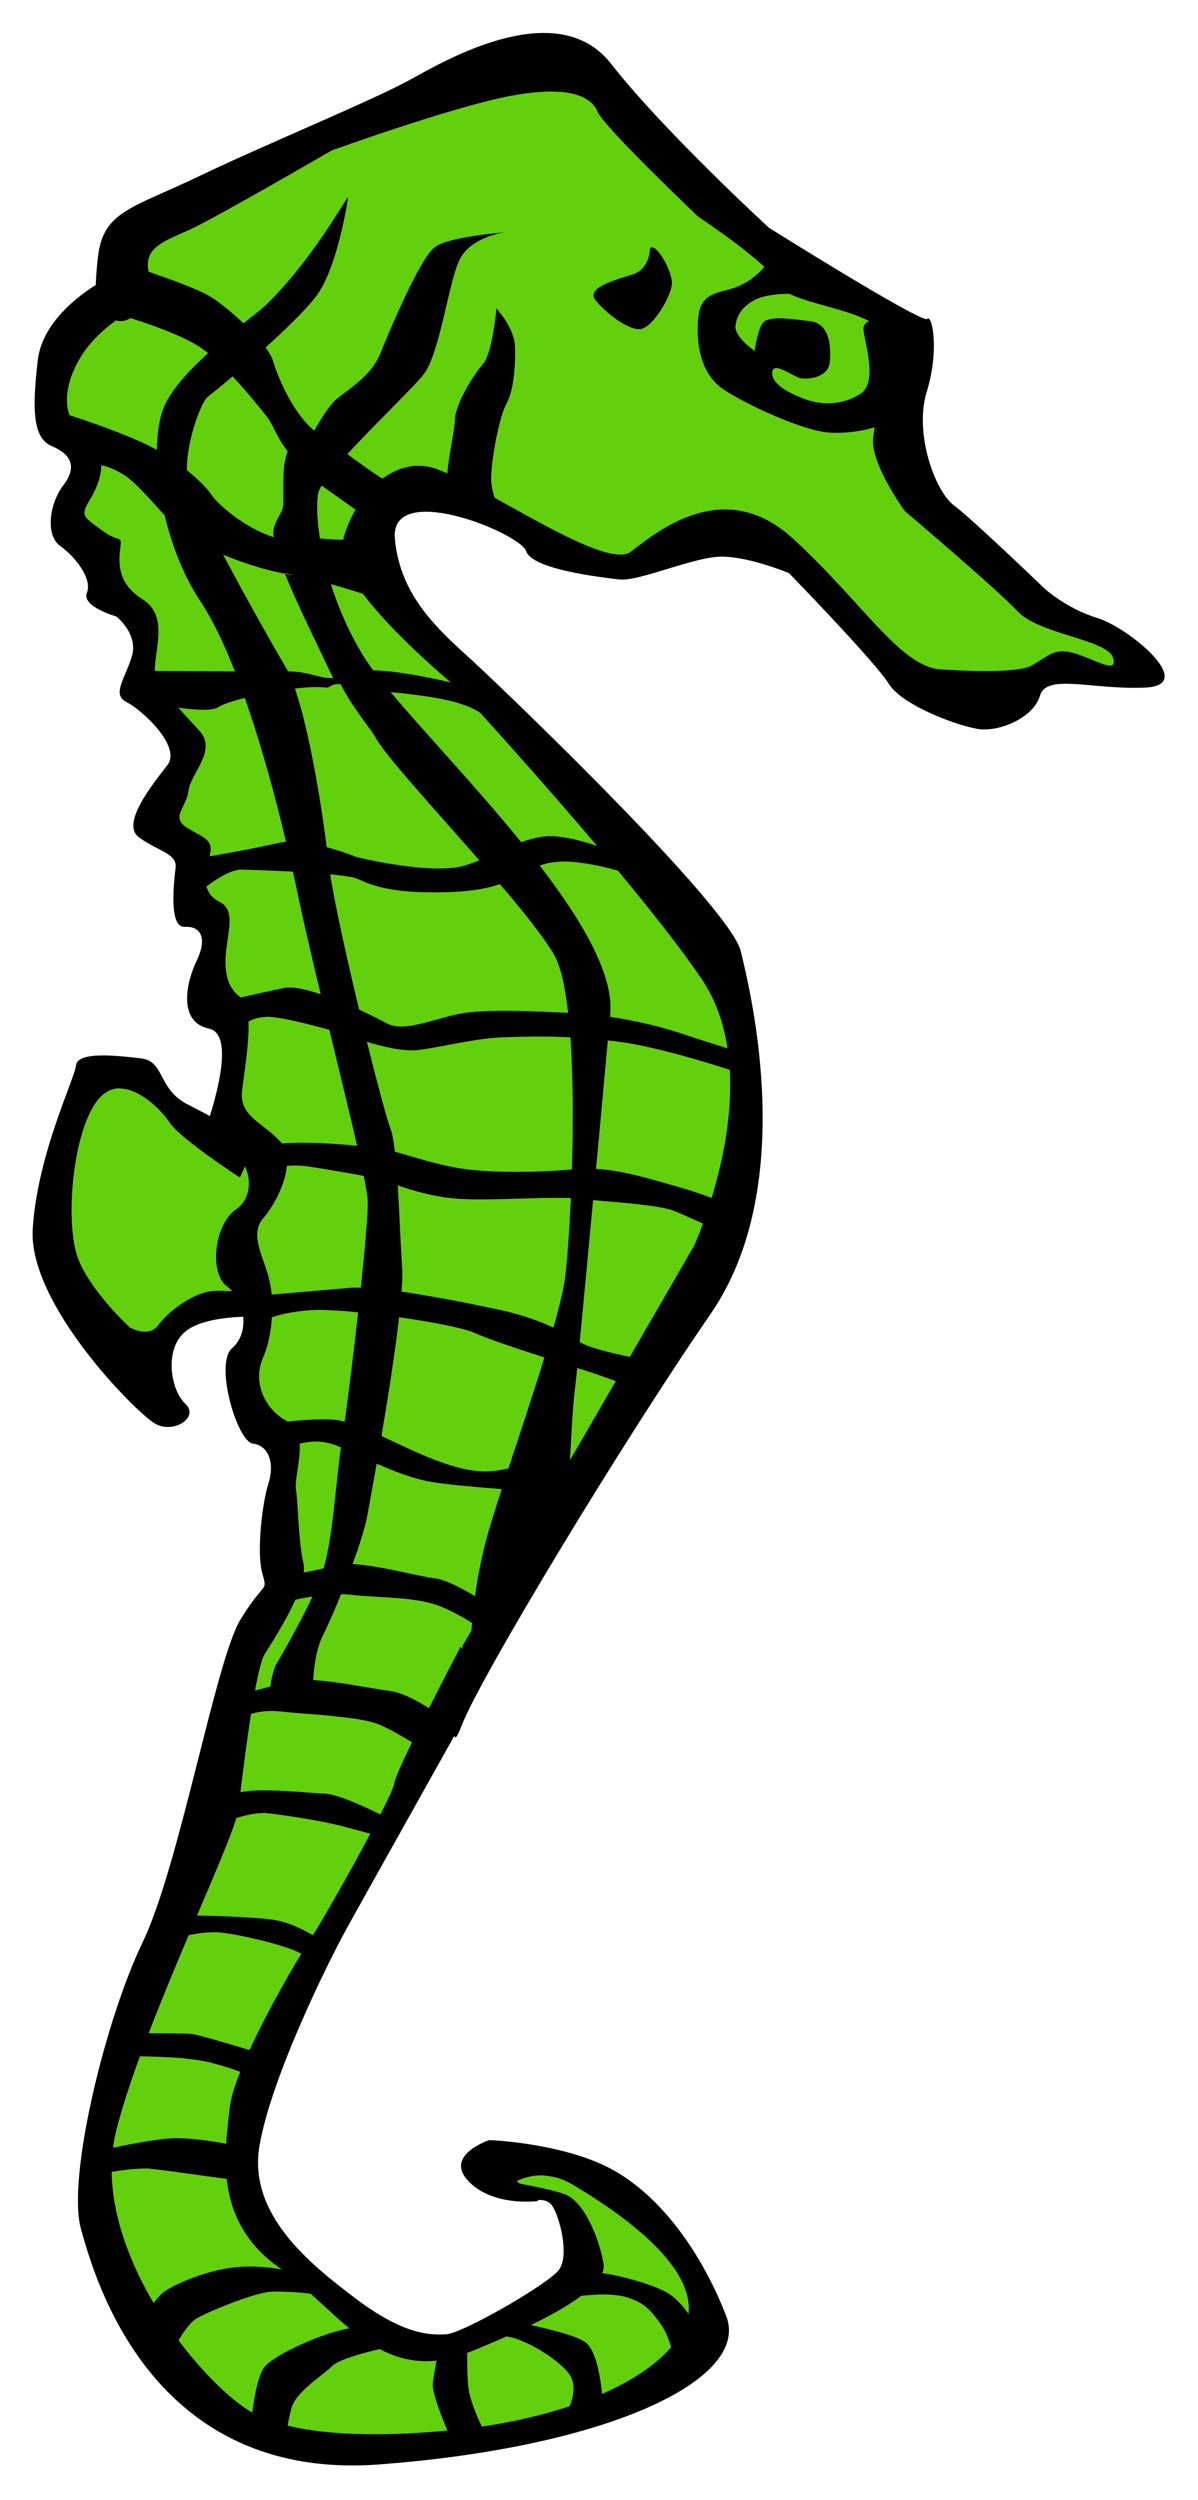<?xml version="1.0" encoding="UTF-8" standalone="no"?>
<!-- Created with Inkscape (http://www.inkscape.org/) -->

<svg
   xmlns:dc="http://purl.org/dc/elements/1.1/"
   xmlns:cc="http://creativecommons.org/ns#"
   xmlns:rdf="http://www.w3.org/1999/02/22-rdf-syntax-ns#"
   xmlns:svg="http://www.w3.org/2000/svg"
   xmlns="http://www.w3.org/2000/svg"
   xmlns:sodipodi="http://sodipodi.sourceforge.net/DTD/sodipodi-0.dtd"
   xmlns:inkscape="http://www.inkscape.org/namespaces/inkscape"
   id="svg1322"
   sodipodi:docname="Seahorse_yellow.svg"
   inkscape:export-ydpi="150"
   inkscape:export-filename="C:\Dokumente und Einstellungen\Martin\Desktop\Wappen Rostock.png"
   viewBox="0 0 143.77 300"
   sodipodi:version="0.32"
   inkscape:export-xdpi="150"
   version="1.0"
   inkscape:version="0.48.5 r10040"
   width="100%"
   height="100%">
  <title
     id="title2994">seahorse yellow</title>
  <defs
     id="defs1325">
    <style
       id="style6"
       type="text/css">.fil8 {fill:none;fill-rule:nonzero}
    .fil0 {fill:black;fill-rule:nonzero}
    .fil7 {fill:white;fill-rule:nonzero}
    .fil1 {fill:#000099;fill-rule:nonzero}
    .fil6 {fill:#660000;fill-rule:nonzero}
    .fil4 {fill:#8A8A01;fill-rule:nonzero}
    .fil3 {fill:#939301;fill-rule:nonzero}
    .fil5 {fill:red;fill-rule:nonzero}
    .fil2 {fill:#FFCC00;fill-rule:nonzero}</style>
    <style
       id="style2978"
       type="text/css">.str4 {stroke:black;stroke-width:1.138}
    .str3 {stroke:black;stroke-width:1.138}
    .str2 {stroke:black;stroke-width:1.138}
    .str8 {stroke:black;stroke-width:1.138}
    .str6 {stroke:black;stroke-width:1.138}
    .str5 {stroke:black;stroke-width:1.139}
    .str7 {stroke:black;stroke-width:1.139}
    .str1 {stroke:black;stroke-width:1.139}
    .str0 {stroke:black;stroke-width:2.407}
    .fil0 {fill:#0000DC}
    .fil2 {fill:red}
    .fil1 {fill:#FFF000}
    .fil4 {fill:#FFF020}
    .fil3 {fill:#FFF02D}
    .fil5 {fill:black;fill-rule:nonzero}</style>
    <style
       id="style1749"
       type="text/css">.str4 {stroke:black;stroke-width:1.138}
    .str3 {stroke:black;stroke-width:1.138}
    .str2 {stroke:black;stroke-width:1.138}
    .str8 {stroke:black;stroke-width:1.138}
    .str6 {stroke:black;stroke-width:1.138}
    .str5 {stroke:black;stroke-width:1.139}
    .str7 {stroke:black;stroke-width:1.139}
    .str1 {stroke:black;stroke-width:1.139}
    .str0 {stroke:black;stroke-width:2.407}
    .fil0 {fill:#0000DC}
    .fil2 {fill:red}
    .fil1 {fill:#FFF000}
    .fil4 {fill:#FFF020}
    .fil3 {fill:#FFF02D}
    .fil5 {fill:black;fill-rule:nonzero}</style>
    <style
       id="style1747"
       type="text/css">.fil8 {fill:none;fill-rule:nonzero}
    .fil0 {fill:black;fill-rule:nonzero}
    .fil7 {fill:white;fill-rule:nonzero}
    .fil1 {fill:#000099;fill-rule:nonzero}
    .fil6 {fill:#660000;fill-rule:nonzero}
    .fil4 {fill:#8A8A01;fill-rule:nonzero}
    .fil3 {fill:#939301;fill-rule:nonzero}
    .fil5 {fill:red;fill-rule:nonzero}
    .fil2 {fill:#FFCC00;fill-rule:nonzero}</style>
    <style
       id="style1873"
       type="text/css">.str4 {stroke:black;stroke-width:1.138}
    .str3 {stroke:black;stroke-width:1.138}
    .str2 {stroke:black;stroke-width:1.138}
    .str8 {stroke:black;stroke-width:1.138}
    .str6 {stroke:black;stroke-width:1.138}
    .str5 {stroke:black;stroke-width:1.139}
    .str7 {stroke:black;stroke-width:1.139}
    .str1 {stroke:black;stroke-width:1.139}
    .str0 {stroke:black;stroke-width:2.407}
    .fil0 {fill:#0000DC}
    .fil2 {fill:red}
    .fil1 {fill:#FFF000}
    .fil4 {fill:#FFF020}
    .fil3 {fill:#FFF02D}
    .fil5 {fill:black;fill-rule:nonzero}</style>
    <style
       id="style1871"
       type="text/css">.fil8 {fill:none;fill-rule:nonzero}
    .fil0 {fill:black;fill-rule:nonzero}
    .fil7 {fill:white;fill-rule:nonzero}
    .fil1 {fill:#000099;fill-rule:nonzero}
    .fil6 {fill:#660000;fill-rule:nonzero}
    .fil4 {fill:#8A8A01;fill-rule:nonzero}
    .fil3 {fill:#939301;fill-rule:nonzero}
    .fil5 {fill:red;fill-rule:nonzero}
    .fil2 {fill:#FFCC00;fill-rule:nonzero}</style>
    <style
       id="style1418"
       type="text/css">.str4 {stroke:black;stroke-width:1.138}
    .str3 {stroke:black;stroke-width:1.138}
    .str2 {stroke:black;stroke-width:1.138}
    .str8 {stroke:black;stroke-width:1.138}
    .str6 {stroke:black;stroke-width:1.138}
    .str5 {stroke:black;stroke-width:1.139}
    .str7 {stroke:black;stroke-width:1.139}
    .str1 {stroke:black;stroke-width:1.139}
    .str0 {stroke:black;stroke-width:2.407}
    .fil0 {fill:#0000DC}
    .fil2 {fill:red}
    .fil1 {fill:#FFF000}
    .fil4 {fill:#FFF020}
    .fil3 {fill:#FFF02D}
    .fil5 {fill:black;fill-rule:nonzero}</style>
    <style
       id="style1416"
       type="text/css">.fil8 {fill:none;fill-rule:nonzero}
    .fil0 {fill:black;fill-rule:nonzero}
    .fil7 {fill:white;fill-rule:nonzero}
    .fil1 {fill:#000099;fill-rule:nonzero}
    .fil6 {fill:#660000;fill-rule:nonzero}
    .fil4 {fill:#8A8A01;fill-rule:nonzero}
    .fil3 {fill:#939301;fill-rule:nonzero}
    .fil5 {fill:red;fill-rule:nonzero}
    .fil2 {fill:#FFCC00;fill-rule:nonzero}</style>
  </defs>
  <sodipodi:namedview
     id="base"
     bordercolor="#666666"
     inkscape:pageshadow="2"
     inkscape:window-y="0"
     pagecolor="#ffffff"
     inkscape:window-height="996"
     inkscape:window-maximized="0"
     inkscape:zoom="0.98"
     inkscape:window-x="517"
     showgrid="false"
     borderopacity="1.0"
     inkscape:current-layer="svg1322"
     inkscape:cx="-0.51755231"
     inkscape:cy="68.022318"
     inkscape:window-width="1160"
     inkscape:pageopacity="0.0"
     fit-margin-top="4"
     fit-margin-left="4"
     fit-margin-right="4"
     fit-margin-bottom="4" />
  <line
     id="line1440"
     style="fill:none"
     class="fil8"
     x2="1657.802"
     y1="-191.463"
     x1="1657.802"
     y2="-191.558" />
  <line
     id="line1442"
     style="fill:none"
     y2="104.042"
     class="fil8"
     x2="1660.202"
     y1="103.952"
     x1="1660.202" />
  <g
     id="g3867"
     transform="matrix(0.675,0.079,-0.057,0.488,142.943,68.443)">
    <path
       id="path5990"
       style="fill:#63d00e;fill-rule:evenodd;stroke:#000000;stroke-width:1px;fill-opacity:1"
       inkscape:connector-curvature="0"
       d="m -34.435,38.023 14.9,-11.92 6.705,2.98 5.96,-2.98 -3.725,-6.704 -12.665,-5.215 -26.819,-25.329 -4.47,-16.39 v -23.839 l -21.604,-12.665 -29.057,-25.329 -13.41,-18.622 -32.03,20.112 -32.78,29.054 -9.68,10.43 v 11.919 l -9.69,11.175 0.75,21.604 8.19,5.215 -3.72,18.625 5.96,8.939 10.43,17.135 -0.75,13.409 8.94,10.43 -5.21,20.114 8.19,5.215 2.98,15.644 2.98,3.73 v 14.9 l 5.21,7.44 2.24,26.82 -5.96,-1.49 -11.18,-10.43 -6.7,1.49 -6.7,22.35 3.72,26.08 13.41,20.86 11.92,-14.9 9.68,-2.24 0.75,5.96 -2.24,9.69 4.47,14.15 5.96,8.2 1.49,29.8 -5.21,14.9 -7.45,70.02 -8.2,53.64 6.71,38.74 25.33,29.8 42.462,-5.96 32.034,-21.61 4.47,-12.66 -6.705,-17.13 -14.154,-16.39 -16.39,-2.98 -5.96,5.21 3.725,3.73 h 10.43 l 5.96,12.66 -5.215,13.41 -17.88,14.15 -9.687,-1.49 -19.37,-15.64 -10.43,-15.64 0.75,-32.04 28.31,-94.61 29.797,-92.38 8.194,-41.72 -0.744,-24.58 -4.47,-26.07 -40.227,-52.153 -28.31,-27.564 -3.73,-15.644 6.71,-11.92 14.15,3.725 15.65,9.685 8.938,0.745 17.134,-11.175 9.685,2.98 13.409,15.644 23.839,14.9 z" />
    <path
       id="path1569"
       inkscape:connector-curvature="0"
       sodipodi:nodetypes="cssssscssssscsssssssscssssssscsssssssssscsssccsssssscssssssssssssssssscssssscsssssssssssssssssssssssssccsssssssscsssscsssssssssssssssssssssscssscsscsccsscssscscscscsccsssssccsssssssssssssssssssssccccsssssssscssccscscscscccscscscsscccccsccscsccssssssssssssccscccscccccssccssssscsccccscscccscccscssscsccssscscscscccscssccssccscscsscsccsccscccccscscssccsssccscsscccsssssssssssssssccsscsscssccssscccsccccssscscscsscccscscscsccssccscscsccsccscccsccsccssscccsscccscscscsccsssscscccccscscsscccccscccssssscscsccsccsssssssssccsccccsssssssccsccccssssscscscscccssssssssscscssccccssssssscscssccccsssssssssccscssccsssssccscscssccsccscscccsccssc"
       style="fill:#000000;fill-rule:evenodd"
       d="m -122.96,-112.18 c -0.01,0 -0.05,0.02 -0.06,0.03 h -0.03 c -9.21,0.52 -19.16,10.5 -23.6,14.936 -6.35,6.348 -23.96,19.75 -35.25,29.625 -11.28,9.874 -16.25,11.277 -16.25,22.562 0,2.839 0.07,5.093 0.19,6.907 -2.65,2.92 -8.63,10.572 -8.63,19.906 0,11.991 0.7,19.027 4.22,20.437 3.53,1.411 4.93,4.25 2.82,9.188 -2.12,4.937 -2.11,12.696 0.71,14.812 2.83,2.116 6.34,7.036 5.63,10.563 -0.71,3.526 5.66,4.937 5.66,4.937 0.24,0.212 4.21,3.721 3.53,9.188 -0.71,5.643 -2.82,9.87 0,11.281 2.82,1.411 10.58,9.156 8.47,14.094 -2.12,4.937 -7.06,15.522 -3.54,18.344 3.53,2.821 7.07,2.817 7.07,6.34 0,3.53 -0.01,14.8 2.81,14.1 2.82,-0.71 4.22,2.14 2.81,7.78 -1.41,5.64 -2.11,15.51 3.53,16.22 4.29,0.53 2.87,14.5 1.94,21.18 -1.36,-0.73 -2.75,-1.49 -4.06,-2.15 -5.64,-2.82 -4.93,-9.88 -9.16,-9.88 -4.23,0 -11.28,0.01 -11.28,3.53 0,3.53 -4.95,22.57 -4.25,40.91 0.71,18.34 21.88,41.63 25.41,43.75 3.52,2.12 7.76,-2.83 4.93,-5.66 -2.82,-2.82 -4.93,-12.68 -1.4,-17.62 2.13,-2.99 6.59,-4.46 9.78,-5.13 0.44,2.83 0.1,5.83 -1.31,7.94 -2.82,4.23 2.8,22.56 5.62,22.56 2.82,0 4.24,4.25 3.53,9.19 -0.7,4.94 -0.69,16.91 0.72,21.85 1.41,4.93 0.69,1.42 -2.84,12 -3.53,10.58 -5.63,61.37 -10.56,81.12 -4.94,19.75 -8.47,59.23 -4.94,71.22 3.53,11.99 17.62,59.27 57.12,48.69 39.503,-10.58 63.49,-31.03 57.847,-45.85 -5.642,-14.81 -14.111,-27.53 -23.281,-32.47 -9.169,-4.93 -21.875,-3.5 -21.875,-3.5 -0.45,0.3 -7.595,5.1 -2.812,10.57 3.647,4.17 8.825,3.71 11.281,3.18 0.004,0.01 0.028,0 0.031,0 0.748,-0.16 1.236,-0.33 1.344,-0.37 l -0.188,-0.19 c 0.828,-0.24 1.916,-0.25 2.688,0.91 1.411,2.11 4.232,11.65 2.469,15.53 -1.764,3.88 -15.523,17.98 -18.344,18.69 -2.821,0.7 -7.39,1.4 -16.56,-6 -9.17,-7.41 -20.8,-17.64 -20.1,-34.57 0.71,-16.92 8.12,-45.85 10.94,-55.37 2.67,-9.02 13.64,-45.45 14.81,-49.38 0.03,0.04 0.08,0.07 0.1,0.1 0.01,0.01 0.02,0.05 0.03,0.06 l 0.03,0.03 0.03,0.03 c 0,0.01 0.03,0.03 0.03,0.03 h 0.03 c 0.01,0 0.03,-0.02 0.03,-0.03 0.01,0 0.03,-0.02 0.04,-0.03 l 0.03,-0.03 c 0.18,-0.25 0.41,-1.08 0.68,-2.62 2.12,-11.99 22.59,-74.07 35.286,-107.22 12.696,-33.15 0.696,-78.3 -2.125,-88.88 C -74,94.622 -117.74,48.8 -124.09,42.452 c -6.34,-6.348 -14.1,-13.424 -16.21,-27.531 -2.12,-14.107 21.87,-4.92 23.28,-0.688 1.41,4.232 13.41,4.219 16.93,4.219 3.532,0 12.693,-7.763 17.63,-8.469 4.937,-0.705 12,2.125 12,2.125 0,0 16.929,19.063 19.75,24 2.821,4.938 13.379,8.438 16.906,8.438 3.527,0 9.17,-4.233 9.875,-9.875 0.706,-5.643 9.174,-2.822 18.344,-4.938 9.169,-2.116 -4.232,-14.089 -9.875,-15.5 -5.643,-1.41 -9.875,-5.656 -9.875,-5.656 0,0 -14.098,-14.804 -17.625,-17.625 -3.527,-2.821 -8.473,-16.232 -7.063,-26.813 1.224,-9.174 -0.201,-16.754 -1.062,-17.687 l -0.031,-0.031 -0.032,-0.032 c -0.003,10e-4 -0.028,0 -0.031,0 -0.005,-0.005 -0.026,-0.025 -0.031,-0.031 h -0.063 c -0.003,0.004 -0.028,0.029 -0.031,0.031 -0.003,0 -0.028,10e-4 -0.031,0 -0.003,0.003 -0.028,0.029 -0.031,0.032 -0.006,0.01 -0.026,0.051 -0.032,0.062 -0.003,0.004 -0.028,0.029 -0.031,0.031 -0.006,0.007 -0.028,0.029 -0.031,0.032 -0.005,0.005 -0.026,0.025 -0.031,0.031 h -0.094 c -2.526,0.021 -29.469,-17.688 -29.469,-17.688 0,0 -20.446,-20.469 -31.036,-35.279 -3.08,-4.32 -6.76,-5.89 -10.59,-5.78 h -0.28 z m 2.69,13.997 c 0.01,-10e-4 0.02,0.001 0.03,0 h 0.12 c 0.11,-0.007 0.21,0 0.32,0 3.55,0.004 5.45,1.645 6.31,3.781 1.41,3.527 19.749,22.563 19.749,22.563 0,0 8.13,5.712 12.656,10.312 -0.186,0.454 -1.287,2.982 -3.844,5.219 -2.821,2.469 -6.687,2.121 -6.687,8.469 0,6.348 1.384,14.107 5.968,17.281 4.585,3.174 14.822,7.759 19.407,7.406 3.028,-0.233 5.905,-1.397 7.812,-2.562 -0.044,0.962 -0.062,1.83 -0.062,2.562 0,6.348 7.062,16.906 7.062,16.906 0,6e-4 17.643,16.219 21.875,21.157 4.232,4.937 16.215,4.237 17.625,8.469 0.199,0.595 0.281,1.057 0.25,1.375 -0.006,0.029 -0.024,0.096 -0.031,0.125 -0.005,0.023 -0.024,0.072 -0.031,0.093 0,0.003 -0.001,0.028 0,0.032 -0.008,0.016 -0.027,0.053 -0.032,0.062 -0.004,0.011 -0.025,0.052 -0.031,0.063 l -0.062,0.062 -0.063,0.063 c -0.004,0.003 -0.027,0.027 -0.031,0.031 -0.005,0.005 -0.026,0.025 -0.031,0.031 -0.016,0.008 -0.05,0.025 -0.063,0.031 -0.009,0.004 -0.046,0.023 -0.062,0.032 -0.003,-10e-4 -0.029,0 -0.032,0 -1.192,0.364 -4.377,-1.507 -6.843,-2 -3.527,-0.706 -4.21,1.428 -7.032,4.25 -2.821,2.821 -16.218,3.531 -16.218,3.531 -7.054,0 -14.818,-14.13 -28.219,-27.532 -13.402,-13.401 -23.987,2.139 -28.219,7.782 -2.851,3.799 -14.981,-3.584 -24.971,-9.25 -0.49,-1.489 -0.95,-3.345 -1.06,-5.344 -0.25,-4.738 0.25,-14.727 1.25,-17.969 1,-3.242 0.75,-9.979 0.25,-14.218 -0.5,-4.24 -4,-8.469 -4,-8.469 0,0 0.25,10.976 -1.25,13.969 -1.5,2.992 -4,10.478 -3.75,14.218 0.17,2.595 -0.37,8.783 -0.22,13.25 -1.14,-0.485 -2.12,-0.852 -2.94,-1 -3.22,-0.586 -6.05,1.153 -8.34,4.125 -1.89,-1.214 -4.29,-3.122 -6.66,-4.969 4.17,-7.955 10.09,-17.852 11.69,-21.374 2.49,-5.487 2.5,-22.953 4,-28.938 1.34,-5.352 6.25,-7.509 7.28,-7.906 -1.32,0.362 -9.49,2.658 -11.78,5.406 -2.49,2.992 -6.47,22.45 -7.47,27.438 -1,4.987 -3.51,7.978 -6.5,11.968 -1.11,1.48 -2.34,4.754 -3.5,8.656 -4.25,-3.785 -7.56,-12.174 -8.72,-15.874 -0.25,-0.825 -0.79,-1.83 -1.53,-2.907 3.27,-5.172 6.5,-10.645 7.91,-14.094 3.17,-7.758 3.5,-24.771 3.5,-24.771 -0.2,-0.181 -5.15,16.758 -12.31,28.678 -0.77,1.272 -2.04,2.937 -3.47,4.937 -2.48,-2.576 -5.16,-4.865 -6.82,-5.812 -2.36,-1.349 -7.67,-3.047 -10.87,-4 v -0.063 c -1.41,-5.642 2.11,-7.786 6.34,-11.312 4.24,-3.527 23.28,-23.25 23.28,-23.25 0,0 20.44,-14.112 30.32,-18.344 3.55,-1.521 6.37,-2.233 8.59,-2.344 0.01,0 0.02,10e-4 0.03,0 0.03,-0.005 0.1,-0.025 0.13,-0.031 z m 19.09,35.125 c 0,0.004 -0.03,0.028 -0.03,0.031 h -0.03 c 0,0.004 -0.03,0.029 -0.03,0.031 -0.01,0.005 -0.05,0.026 -0.07,0.032 -0.01,0.014 -0.04,0.043 -0.06,0.062 0,0.011 -0.02,0.052 -0.03,0.063 -0.02,0.048 -0.04,0.125 -0.06,0.187 0,0 0.35,4.924 -2.47,6.688 -2.82,1.763 -8.12,4.585 -6,7.406 2.12,2.821 6.35,6.362 8.47,5.656 h 0.03 c 0.01,-0.005 0.03,-0.025 0.03,-0.031 0.02,-0.009 0.05,-0.023 0.06,-0.031 2.085,-1.006 4.441,-8.494 4.441,-11.594 0,-2.604 -2.61,-7.816 -3.941,-8.438 -0.02,-0.011 -0.07,-0.023 -0.09,-0.031 h -0.03 c -0.01,-0.006 -0.03,-0.025 -0.03,-0.031 h -0.16 z m 25.032,7.375 h 0.032 c 3.625,1.793 10.734,2.219 14.531,4.375 -0.613,0.481 -0.994,1.236 -0.781,2.406 0.705,3.88 3.54,12.326 0.718,15.5 -2.821,3.174 -6.357,3.902 -9.531,2.844 -3.174,-1.058 -6.344,-2.835 -6.344,-5.656 0,-2.822 3.871,0.719 5.282,0.719 1.41,0 4.593,-1.068 4.593,-4.594 0,-3.527 -0.692,-9.532 -4.218,-9.532 -3.527,0 -7.764,-0.343 -8.469,2.125 -0.661,2.315 -0.716,6.183 -0.719,6.657 -0.227,-0.168 -3.875,-2.861 -3.875,-5.594 0,-2.821 1.072,-5.299 3.188,-7.063 1.342,-1.119 3.538,-1.83 5.593,-2.187 z m -115.03,24.594 c 3.19,0.847 9.22,2.66 12.59,4.969 0.56,0.379 1.13,0.825 1.72,1.343 -2.79,4.416 -5.37,9.204 -6.47,13.594 -0.71,2.848 -0.87,6.816 -0.53,11.344 -1.01,-0.582 -2.07,-1.117 -3.18,-1.594 -4.69,-2.006 -9.93,-3.566 -12.88,-4.375 -1.45,-4.175 -0.86,-9.88 1.09,-15.25 1.38,-3.778 3.43,-6.867 5.16,-9.062 0.91,0.255 1.76,-0.151 2.5,-0.969 z m 19.09,11.25 c 2.94,3.43 5.57,7.075 6.72,8.656 1.52,2.088 2.04,4.52 4.48,7.976 -0.91,4.201 0.46,11.239 0.27,13.993 -0.08,1.198 -1.69,4.686 -0.96,7.215 -5.19,-1.329 -10.52,-6.408 -11.76,-8.465 -0.75,-1.25 -2.46,-3.25 -4.84,-5.312 -0.67,-6.188 0.91,-16.677 2.22,-18.531 0,-0.003 0.03,-0.028 0.03,-0.031 0.44,-0.545 1.91,-2.636 3.84,-5.5 z m 17.85,23.968 c 2.03,1.542 4.56,3.445 6.44,4.875 -0.78,2.47 -1.32,5.083 -1.57,7.657 -1.13,0.148 -2.55,0.282 -4.09,0.344 -1.05,-5.164 -1.38,-9.248 -1.19,-11.219 0.05,-0.435 0.19,-1.001 0.41,-1.657 z m -39.06,1.312 c 1.06,0.139 2.41,0.565 4,1.594 2.49,1.614 5.24,5.391 8.15,8.781 1.88,7.184 4.63,14.327 8.06,19.906 2.46,3.996 4.98,9.546 7.44,15.938 -6.02,0.954 -11.47,1.765 -14.03,2.156 -0.08,-0.654 -0.12,-1.393 -0.12,-2.219 0,-5.642 0.7,-11.991 -3.54,-14.812 -4.23,-2.822 -4.93,-7.049 -4.93,-11.281 0,-1.257 0,-1.905 -0.1,-2.25 0,-0.027 -0.02,-0.071 -0.03,-0.094 -0.01,-0.032 -0.04,-0.094 -0.06,-0.125 -0.02,-0.017 -0.05,-0.051 -0.06,-0.063 -0.01,-0.003 -0.03,-0.028 -0.03,-0.031 -0.01,-0.003 -0.03,-0.028 -0.04,-0.031 -0.01,-0.008 -0.04,-0.025 -0.06,-0.031 -0.42,-0.195 -1.3,-0.139 -3.12,-1.594 -3.53,-2.822 -4.26,-2.831 -2.85,-7.063 0.77,-2.297 1.56,-5.643 1.32,-8.781 z m 23.21,18.25 c 3.99,1.589 8.28,2.678 12.69,3.031 0.47,0.037 -2.04,-0.434 -1.55,-0.373 2.69,6.929 7.61,17.37 10.68,24.181 -2.57,0.471 -4.45,-0.964 -8.07,-0.37 -0.17,-0.373 -0.35,-0.717 -0.53,-1.031 -2.34,-4.292 -8.23,-15.372 -13.22,-25.438 z m 19.5,4.094 c 2.17,0.459 4.22,0.994 5.79,1.406 5.39,7.816 13.93,15.978 17.25,19.031 -3.64,-0.567 -9.69,-1.297 -13.85,-0.75 0,-0.004 -0.03,0.005 -0.03,0 -0.67,-0.992 -1.25,-1.93 -1.75,-2.781 -3.2,-5.505 -5.61,-11.385 -7.41,-16.906 z m 14.44,24.437 c 0.18,-0.004 0.36,0.003 0.53,0 0.38,-0.006 0.75,0.001 1.13,0 4.82,-0.011 9.52,0.46 12.19,2.188 0.17,0.113 0.35,0.222 0.5,0.312 0,0.002 0.02,0.024 0.03,0.032 5.18,6.261 14.22,17.338 23.216,28.968 -3.096,-0.914 -7.036,-1.655 -9.656,-0.718 -1.4,0.501 -2.59,1.183 -3.72,1.968 -9.06,-12.204 -19.33,-24.011 -25.97,-32.687 0.58,-0.024 1.17,-0.049 1.75,-0.063 z m -10.68,-0.466 c 2.32,5.049 6.23,10.036 7.15,11.873 2.03,4.051 11.78,15.665 20.78,26.937 -0.72,0.536 -1.49,1.065 -2.34,1.594 -5.64,3.527 -19.41,1.062 -19.41,1.062 0,0 -2.33,-0.927 -5.28,-1.5 -2,-11.146 -5.52,-28.048 -8.84,-37.593 2.04,-0.673 3.94,-1.125 5.31,-1.125 1.08,0 0.7,-1.101 2.63,-1.248 z m -16.54,6.06 c 3.75,10.604 7.28,22.724 10.19,33.75 -0.56,0.137 -1.07,0.347 -1.56,0.594 -3.4,1.697 -8.63,3.886 -11.56,5.094 0.4,-4.048 -1.02,-4.178 -4.32,-6.157 -3.52,-2.116 -0.72,-4.924 -0.72,-9.156 0,-4.232 4.25,-10.58 0.72,-14.812 -1.52,-1.824 -2.98,-3.577 -4.22,-5.063 2.6,0.094 5.99,-0.03 7.04,-1.281 0.58,-0.705 2.27,-1.821 4.43,-2.969 z m 60.82,30.469 c 0.06,-0.005 0.15,0.004 0.21,0 0.08,-0.004 0.15,0.003 0.22,0 0.31,-0.014 0.64,0 0.97,0 2.37,0 4.812,0.406 6.784,0.875 6.468,8.524 12.587,16.999 16.843,23.809 2.946,4.72 4.839,10.29 6,16.16 -3.006,-0.8 -6.842,-1.82 -8.812,-2.41 -2.507,-0.75 -7.325,-1.68 -12.438,-1.9 -0.005,-0.27 -0.025,-0.56 -0.031,-0.82 -0.2,-9.59 -6.88,-21.78 -15.406,-33.902 1.49,-0.997 3.18,-1.646 5.66,-1.812 z m -12.25,7.469 c 4.86,6.235 9.05,11.995 11.03,15.785 1.37,2.63 2.54,7.46 3.56,13.5 -6.83,0.67 -14.95,1.43 -19.28,3.43 -4.59,2.12 -9.17,6.02 -12.35,4.25 -1.01,-0.56 -2.88,-1.54 -5.09,-2.53 -3.18,-11.97 -6.41,-24.79 -7.84,-31.998 2.28,-0.069 4.11,10e-4 4.84,0.313 2.47,1.058 5.63,2.475 14.09,1.062 5.4,-0.899 8.66,-2.23 11.04,-3.812 z m -36.57,2.843 c 0.42,1.662 0.81,3.282 1.19,4.842 1.58,6.53 3.81,15.11 6.19,24.1 -2.69,-0.78 -5.12,-1.11 -6.53,-0.47 -2.22,1 -5.23,2.46 -7.41,3.53 -2.82,-2.12 -3.53,-6.35 -3.53,-11.28 0,-4.94 0.7,-9.87 -2.13,-11.28 -1.34,-0.68 -2.19,-1.82 -2.65,-3.38 1.46,-1.91 3.95,-4.856 5.84,-5.093 1.27,-0.159 5.04,-0.624 9.03,-0.969 z m 58.691,32.002 h 1.406 c 6.35,0 15.798,2.36 20.594,3.69 1.437,11.32 0.549,23.1 -0.562,31.56 -1.973,-0.65 -4.244,-1.31 -6.282,-1.75 -4.035,-0.87 -9.468,-2.42 -14.593,-2 -0.195,-11.56 -0.395,-22.83 -0.563,-31.5 z m -6.656,0.31 h 0.031 c 1.339,9.8 2.314,21.52 2.969,32.03 -5.835,1.65 -12.845,2.94 -18.215,2.94 -4.8,0 -9.83,-1.54 -13.19,-2.22 -0.43,-2.47 -0.85,-4.44 -1.28,-5.56 -0.71,-1.84 -3.12,-10.17 -5.88,-20.31 2.89,0.72 6.7,1.35 9.06,0.56 4.24,-1.41 9.87,-4.57 15.16,-5.63 3.45,-0.69 6.91,-1.4 11.345,-1.81 z m -52.965,3.56 c 0.06,0 0.12,0.01 0.18,0 0.07,0 0.13,0.01 0.19,0 h 0.34 c 2.47,0 6.93,0.85 9.85,1.47 2.65,9.95 5.31,19.78 7.25,27.35 -3.28,0.08 -7.09,0.37 -9.69,0.81 -1.39,0.23 -2.58,0.49 -3.56,0.75 -0.1,-0.15 -0.2,-0.28 -0.31,-0.41 -3.53,-4.23 -7.75,-4.93 -7.75,-11.28 0,-4.17 0.31,-11.67 -0.29,-16.94 0.71,-0.71 1.94,-1.57 3.79,-1.75 z m -25.16,21.63 h 0.44 c 3.59,-0.3 7.75,4.5 9.22,6.94 2.11,3.52 13.4,11.28 13.4,11.28 l 0.66,-2.88 c 1.53,3.41 1.55,8 -0.66,10.66 -3.52,4.23 -3.52,16.21 0,19.03 0.35,0.28 0.67,0.6 0.97,0.97 -1.01,0.1 -2.08,0.23 -3.09,0.44 -3.53,0.7 -7.75,6.34 -9.16,9.87 -1.41,3.53 -4.94,1.41 -4.94,1.41 0,0 -7.77,-7.74 -10.59,-15.5 -2.82,-7.76 -3.53,-28.93 0,-38.1 0.97,-2.53 2.33,-3.8 3.75,-4.12 z m 92.187,13.4 c 0.179,0 0.355,0.01 0.532,0 0.292,0 0.589,0.01 0.875,0 2.683,-0.02 5.021,0.1 6.343,0.6 1.362,0.51 3.472,1.43 5.282,2.25 -0.597,3.44 -1.063,5.5 -1.063,5.5 l -9.031,28.9 c -3.105,-0.37 -7.262,-1.04 -8.938,-2.09 -0.05,-0.03 -0.104,-0.06 -0.156,-0.09 -0.125,-9.02 -0.347,-21.75 -0.562,-34.82 2.179,-0.04 4.518,-0.19 6.718,-0.25 z m -58.217,0.19 c 0.08,0 0.17,0.01 0.25,0 h 0.4 c 0.47,0 0.94,0.03 1.47,0.06 3.51,0.22 6.5,0.44 8.66,0.66 0.68,2.87 1.1,4.98 1.22,6.03 0.29,2.63 0.48,11.22 0.56,21.16 -0.75,0.09 -1.41,0.21 -1.97,0.37 -3.44,0.99 -9.89,2.82 -13.53,3.85 -0.24,-1.57 -0.56,-3 -0.91,-4.22 -1.41,-4.94 -4.24,-9.86 -2.12,-14.1 1.43,-2.85 3.16,-8.6 3.06,-13.34 0.78,-0.22 1.74,-0.41 2.91,-0.47 z m 47.561,0.22 c 0.435,8.37 0.625,15.33 0.625,18.91 0,3 -0.394,7.58 -1.031,13 -2.501,-1.16 -5.725,-2.25 -10.095,-2.82 -4.84,-0.63 -11.59,-1.38 -17.28,-1.59 -0.08,-2.43 -0.18,-4.42 -0.38,-5.81 -0.74,-5.37 -1.58,-13.08 -2.46,-19.85 2.65,0.8 6.47,1.76 10.59,1.54 5.5,-0.31 14.14,-2.73 20.031,-3.38 z m -36.371,33.78 c 0.1,0 0.2,0.01 0.31,0 0.11,0 0.2,0.01 0.31,0 0.25,-0.01 0.52,0.01 0.78,0 0.04,9.9 -0.01,20.2 -0.12,26.88 -0.79,-0.15 -1.53,-0.21 -2.22,-0.16 -2.33,0.17 -5.28,0.96 -7.75,1.75 -4.23,-2.12 -7.07,-8.46 -5.66,-14.81 0.68,-3.07 0.86,-6.62 0.72,-10.03 1.2,-0.82 3.13,-1.81 6,-2.66 1.67,-0.49 4.42,-0.83 7.63,-0.97 z m 8.68,0 c 6.06,0.2 11.78,0.83 13.66,1.69 2.2,1 7.68,2.58 12.656,3.94 -1.202,8.96 -2.716,19.07 -4.036,27.93 -2.8,1.36 -5.54,2.36 -11.43,0.57 -4.08,-1.25 -8,-3.22 -11.5,-4.82 0.36,-9.58 0.67,-20.69 0.65,-29.31 z m 32.285,7.25 c 1.223,0.33 2.23,0.59 2.875,0.78 1.588,0.48 3.047,0.94 4.156,1.32 l -6.406,20.46 c -0.276,-5.58 -0.594,-12.82 -0.594,-16.75 0,-0.96 0.003,-3 -0.031,-5.81 z m -43.755,25.19 h 0.13 c 0.07,-0.01 0.15,0 0.22,0 0.71,-0.03 1.47,0.06 2.22,0.28 0.4,0.12 0.86,0.29 1.37,0.5 -0.17,9.7 0.43,21.49 -0.56,29.84 -1.22,0.63 -2.42,1.17 -3.41,1.57 0,-0.85 -0.08,-1.62 -0.25,-2.28 -1.41,-5.65 -2.1,-14.13 -2.81,-17.66 -0.45,-2.23 0.23,-7.27 -0.28,-11.22 0.83,-0.4 2.03,-0.9 3.37,-1.03 z m 10.54,3.72 c 3.3,1.41 6.99,2.73 10.34,2.9 2.81,0.15 7.56,-0.03 12.12,-0.28 -0.73,5.08 -1.35,9.49 -1.68,12.69 -0.52,4.96 -0.75,9.81 -0.82,14.03 -2.68,-1.65 -5.56,-3.15 -7.15,-3.15 -2.8,0 -10.25,-1.57 -14.97,-1.16 0.8,-4.69 1.45,-9.2 1.59,-12.25 0.1,-2.11 0.32,-6.83 0.57,-12.78 z m 7.46,31.97 c 0.03,-0.01 0.07,0 0.1,0 h 0.12 c 0.16,-0.01 0.32,0 0.47,0 2.18,-0.01 4.28,0.2 6.1,0.9 2.12,0.82 4.16,2.02 5.75,3.07 0.01,0.65 0.01,1.26 0.03,1.84 v 0.03 l -1.22,3.88 c 0,0 -0.02,0.33 -0.03,0.9 l -0.32,-0.56 c 0,0 -2.12,7.65 -4.28,15.81 -2.09,-1.4 -5.07,-3.09 -7.34,-3.09 -2.98,0 -9.1,-0.85 -13.53,-0.44 -0.13,-2.43 -0.21,-7.38 0.81,-11.22 0.55,-2.06 1.43,-5.96 2.31,-10.4 0.66,-0.1 1.31,-0.16 1.94,-0.16 2.7,0 5.82,-0.44 8.84,-0.53 0.09,0 0.17,-0.02 0.25,-0.03 z m -16,2.09 c -1.99,8.29 -5.09,17.84 -5.09,17.84 0,0 -0.5,2.81 -0.44,5.16 -0.91,0.49 -1.81,0.99 -2.62,1.44 0.21,-4.33 0.5,-7.75 0.94,-9.06 0.86,-2.59 3.03,-8.57 4.28,-14.13 0.76,-0.36 1.79,-0.81 2.93,-1.25 z m 5.54,28.41 c 0.09,-0.01 0.18,0 0.28,0 0.1,-0.01 0.21,0 0.31,0 0.1,-0.01 0.21,0 0.31,0 0.22,-0.01 0.44,0 0.66,0 2.92,-0.05 5.62,0.11 7.22,0.75 1.97,0.79 4.38,2.25 6.12,3.37 -1.29,5.14 -2.25,9.33 -2.25,10.38 0,0.88 -0.72,3.95 -1.81,8.03 -3.1,-1.54 -7.9,-3.7 -10.19,-3.47 -3.11,0.31 -11.44,0.36 -14.81,2.06 0.01,-5.1 0.06,-12.59 0.25,-19.31 1.15,-0.71 2.92,-1.44 5.41,-1.44 2.3,0 5.44,-0.27 8.5,-0.37 z m -9.41,25.43 c 0.03,0 0.06,0.01 0.09,0 h 0.28 c 0.18,-0.01 0.36,0 0.54,0 3.17,0 9.5,0.33 13.03,1.04 2.46,0.49 3.67,0.74 4.93,1 -2.84,10.12 -6.77,22.9 -8,26.25 -1.72,-1.04 -4.32,-2.36 -6.81,-2.57 -3.07,-0.25 -10.2,0.61 -13.9,1.1 2.31,-10.89 4.29,-20.03 4.9,-24.78 1.2,-0.72 3.11,-1.77 4.94,-2.04 z m -5.66,30.29 c 0.04,-0.01 0.06,0 0.1,0 h 0.09 c 0.03,-0.01 0.07,0 0.09,0 h 0.13 c 0.08,-0.01 0.14,0 0.22,0 0.44,-0.02 0.88,-0.01 1.34,0.03 4.23,0.3 10.52,1.4 12.91,2.81 -1.95,5.92 -5.01,15.95 -7.1,24.84 -3.3,-0.82 -9.15,-2.25 -10.4,-2.25 -1.17,0 -5.09,0.62 -7.63,1.03 1.55,-8.36 3.32,-16.96 5,-24.9 1.22,-0.61 3.1,-1.36 5.25,-1.56 z m -3.9,31.56 c 0.09,-0.01 0.19,0 0.28,0 0.09,-0.01 0.19,0 0.28,0 h 0.28 c 0.26,-0.01 0.53,0 0.78,0 1.2,-0.01 2.3,0.07 3.19,0.22 2.34,0.39 4.35,0.97 5.69,1.43 -0.67,3.48 -1.1,6.53 -1.1,8.79 0,2.67 -0.03,5.77 0.1,9.06 -2,-0.17 -5.9,-0.41 -8.91,0.09 -2.81,0.47 -7.81,2.69 -10.84,4.1 0.01,-1.6 0.08,-3.19 0.25,-4.79 0.56,-5.47 1.47,-11.67 2.59,-18.15 1.6,-0.22 4.57,-0.62 7.41,-0.75 z m 65.716,18.19 c 0.041,-0.01 0.083,0 0.125,0 h 0.25 c 0.091,-0.01 0.189,0 0.281,0 1.397,-0.05 2.999,0.31 4.75,1.4 4.956,3.1 22.961,14.38 22.969,28.06 -1.301,-1.97 -2.895,-3.91 -4.625,-4.78 -2.953,-1.47 -7.984,-2.58 -11.344,-2.65 0.166,-0.82 0.172,-1.58 0.032,-2.28 -1.058,-5.29 -4.559,-14.82 -8.438,-15.88 -2.392,-0.65 -5.735,-1.02 -7.937,-1.22 l -0.532,-0.53 c 0.16,-0.15 1.872,-1.8 4.469,-2.12 z m -69.216,9.53 c 0.03,-0.01 0.06,0 0.09,0 h 0.19 c 0.07,-0.01 0.14,0 0.22,0 0.14,-0.01 0.27,0 0.4,0 2.72,0 9.79,0.21 12.91,0.31 1.23,7.34 4.1,14.67 10.72,19.78 0.27,0.21 0.55,0.41 0.81,0.63 -2.07,-0.19 -5.1,-0.2 -8.22,0.78 -5.64,1.76 -11.28,6.7 -12.34,8.47 -0.37,0.62 -0.81,1.56 -1.25,2.5 -4.96,-9.03 -8.98,-19.69 -10.03,-30.6 1.58,-0.63 4.26,-1.63 6.5,-1.87 z m 83.622,17.47 c 0.034,-0.01 0.061,0 0.094,0 h 0.188 c 0.071,-0.01 0.148,0 0.218,0 0.773,-0.04 1.508,0 2.125,0.15 2.822,0.71 4.25,1.78 6.719,5.66 1.036,1.63 1.757,3.55 2.25,5.25 v 0.03 c -2.694,5.31 -6.751,9.69 -11.156,13.25 -0.64,-4.12 -2.001,-10.75 -4.156,-12.19 -1.935,-1.29 -6.488,-2.06 -9.75,-2.47 3.54,-3.14 6.304,-5.99 8.25,-8.53 0.005,0 0.026,-0.02 0.031,-0.03 0.793,-0.24 3.067,-0.94 5.187,-1.12 z m -54.062,8.31 h 0.56 c 0.14,-0.01 0.28,0 0.41,0 0.13,-0.01 0.25,0 0.37,0 2.58,2.52 5.02,5.11 7.5,7.31 -4.15,1.51 -12.96,8.61 -14.22,12.06 -0.89,2.47 -1.07,7.65 -1.09,11.1 -0.48,-0.27 -0.94,-0.56 -1.37,-0.88 -3.63,-2.66 -8.42,-7.8 -13.04,-14.53 0.71,-2.25 1.73,-4.85 2.82,-5.94 2.11,-2.11 9.52,-7.76 12.34,-8.47 1.43,-0.35 3.77,-0.56 5.72,-0.65 z m 36.531,4.81 c 3.136,-0.03 9.393,3.88 11.688,7.16 1.62,2.31 1.278,5.81 0.843,7.97 -5.757,3.69 -11.419,6.12 -14.968,7.43 -0.98,-2.14 -2.665,-6.11 -3.157,-9.06 -0.482,-2.89 -0.785,-6.45 -0.937,-8.41 0.191,-0.13 0.4,-0.25 0.594,-0.4 2.128,-1.62 4.106,-3.18 5.937,-4.69 z m -21.941,6.66 c 3.16,1.7 6.485,2.35 10.191,1.18 -0.088,1.94 -0.187,4.25 -0.187,5.66 0,2.1 2.329,8.06 3.531,11 -7.656,2.29 -19.185,4.87 -28.125,3.34 0.05,-1.23 0.16,-2.65 0.28,-4.12 0.35,-4.23 4.93,-9.16 6.34,-11.63 1.07,-1.86 5.74,-4.33 7.97,-5.43 z" />
  </g>
</svg>
